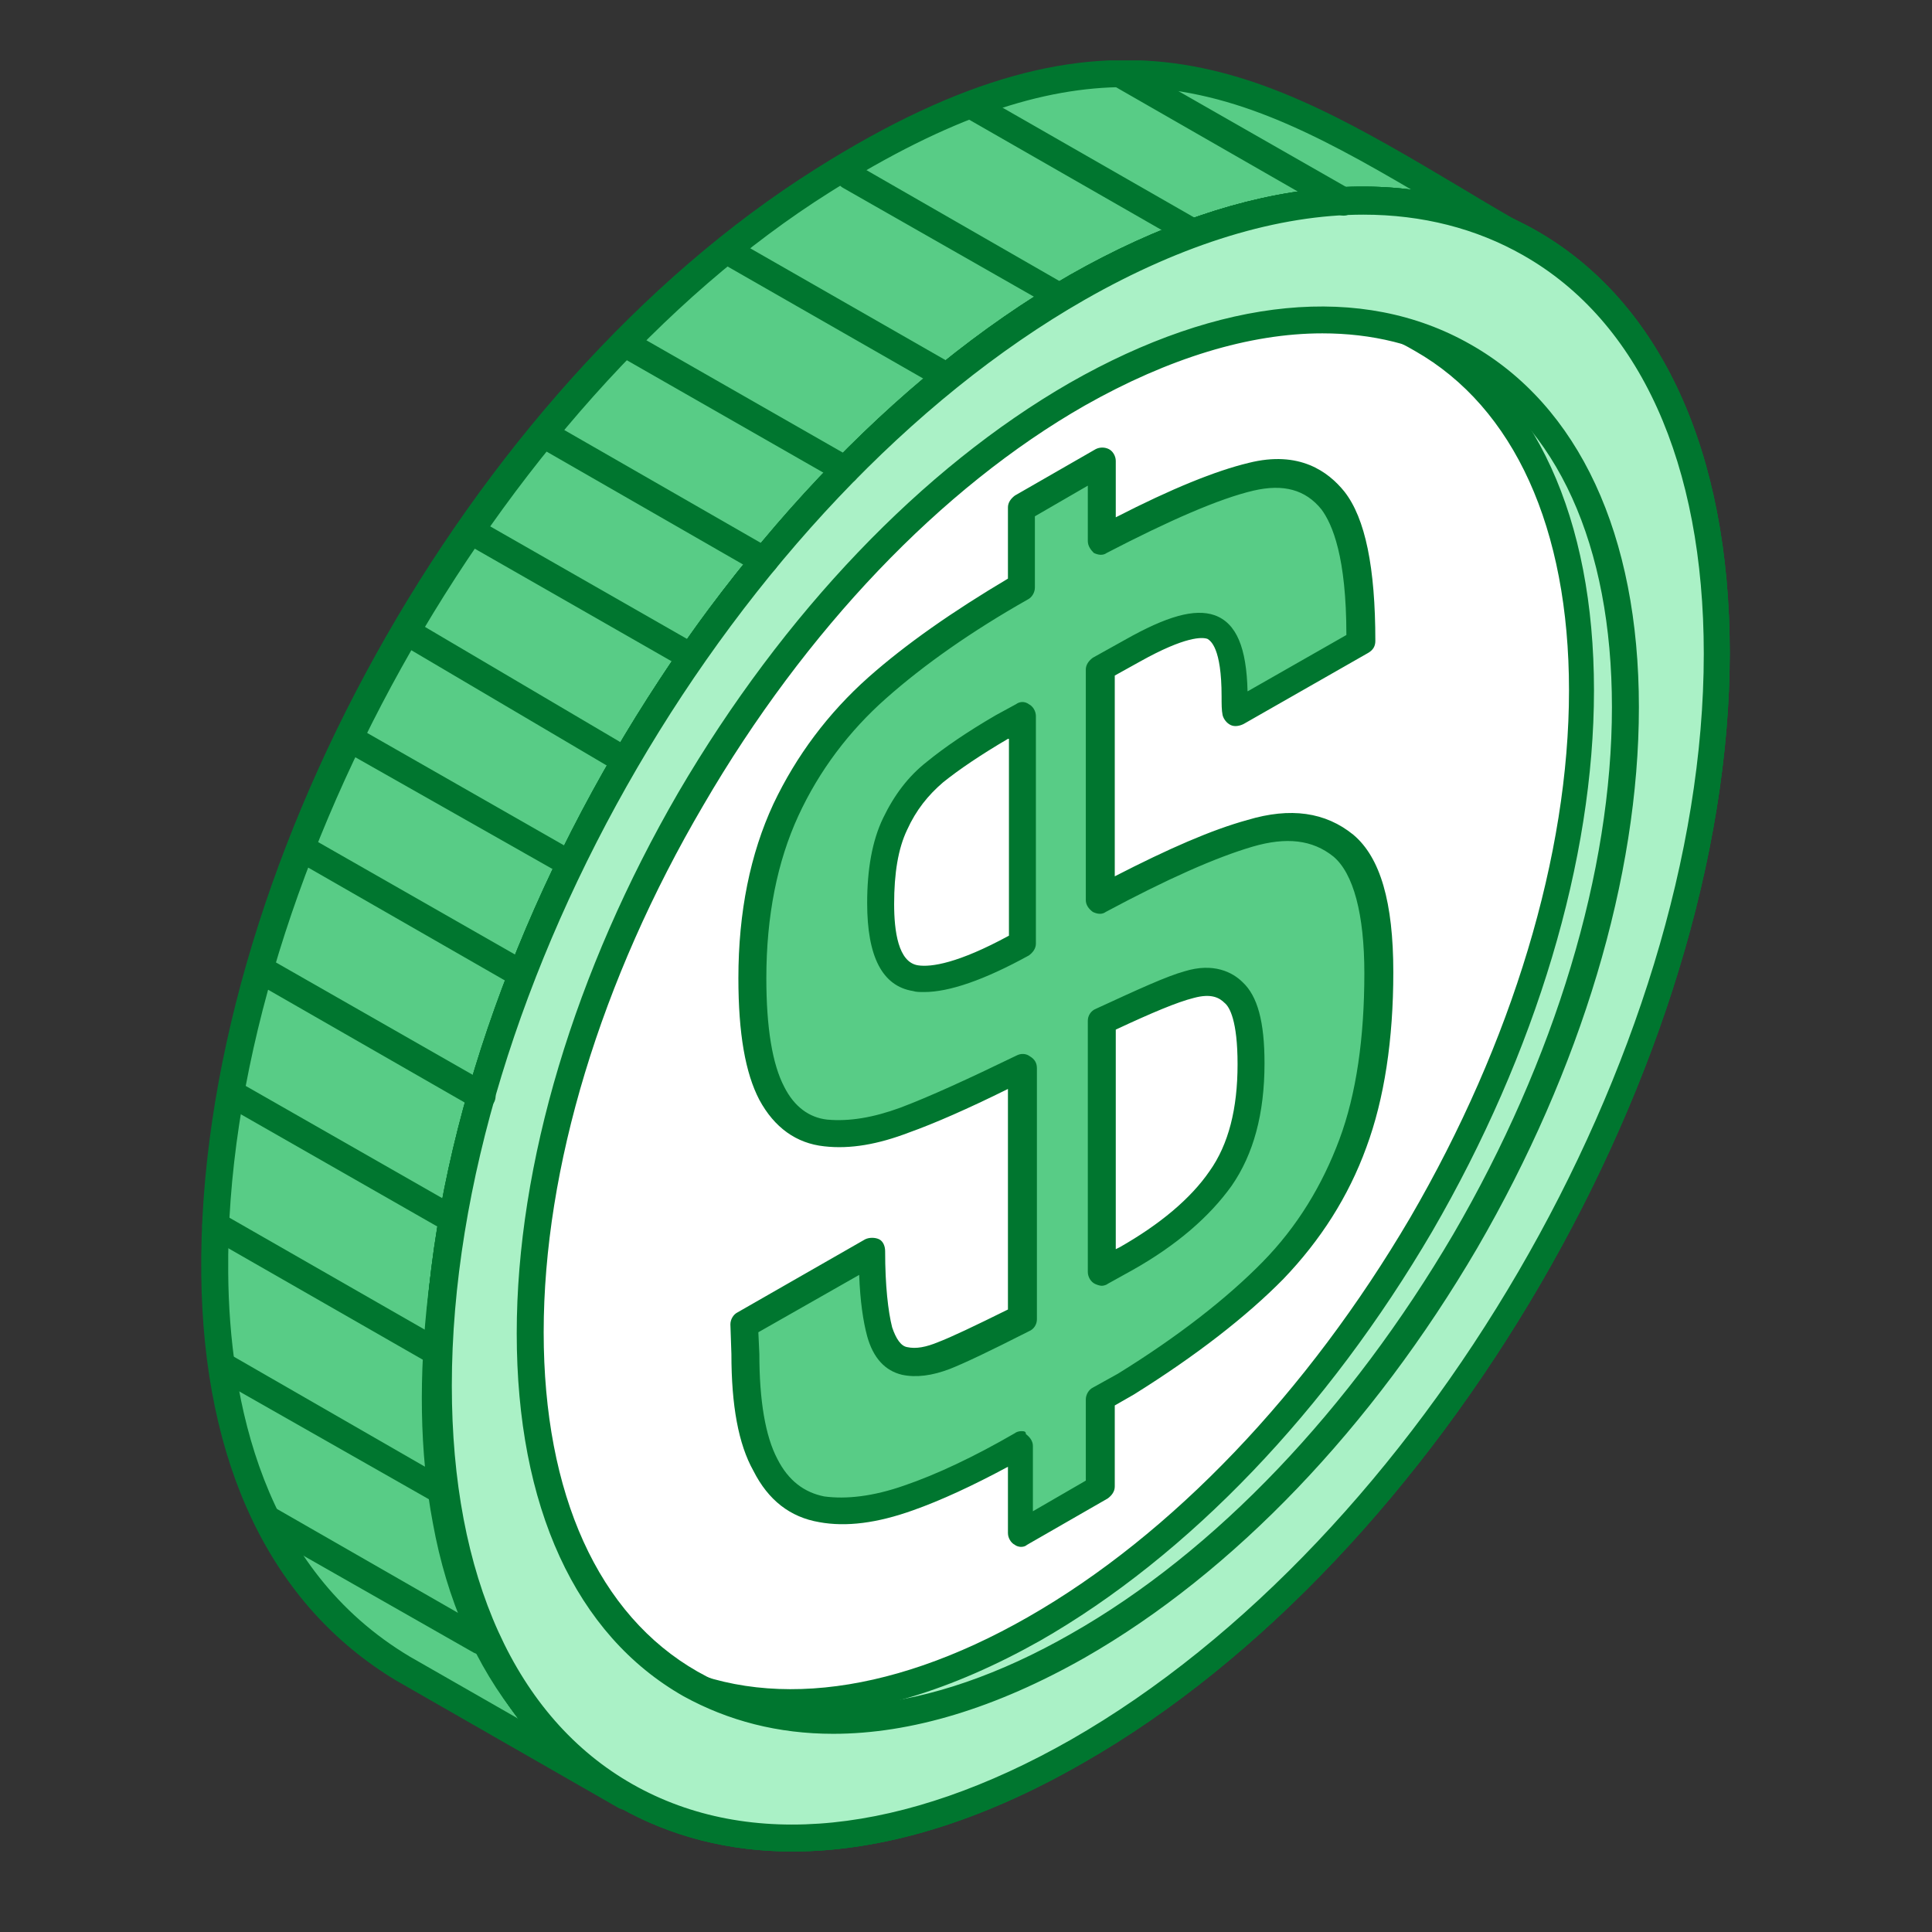 <svg width="96" height="96" viewBox="0 0 96 96" fill="none" xmlns="http://www.w3.org/2000/svg">
<rect x="0" y="0" width="96" height="96" fill="#333333" stroke="none"/>
<g clip-path="url(#clip0)">
<path fill-rule="evenodd" clip-rule="evenodd" d="M76.029 12.092C63.627 5.015 56.98 -1.177 40.857 8.946C14.564 25.508 -0.021 70.868 20.021 82.908L31.034 89.248C13.076 77.945 24.436 45.952 35.797 30.668C43.982 19.66 61.196 4.425 76.029 12.092Z" fill="#58CC86"/>
<path fill-rule="evenodd" clip-rule="evenodd" d="M55.938 4.327C51.82 4.327 47.206 5.802 41.254 9.537C24.535 20.053 11.141 44.134 11.34 63.251C11.389 69.541 13.026 77.945 20.368 82.319L25.776 85.415C23.642 82.761 22.204 79.518 21.509 75.684C18.831 61.58 26.371 42.119 35.201 30.275C42.196 20.889 56.533 7.473 70.324 9.537C65.314 6.588 60.998 4.327 55.938 4.327ZM31.084 89.936C30.985 89.936 30.836 89.887 30.736 89.838L19.674 83.499C13.473 79.763 10.099 72.785 10 63.3C9.802 43.446 23.196 19.316 40.509 8.406C55.293 -0.931 62.635 3.394 72.705 9.389C73.846 10.077 75.086 10.814 76.327 11.502C76.624 11.699 76.724 12.092 76.575 12.387C76.426 12.682 75.979 12.829 75.682 12.682C61.097 5.114 44.081 20.692 36.342 31.111C27.859 42.463 20.269 61.875 22.849 75.488C23.94 81.385 26.867 85.808 31.431 88.708C31.729 88.904 31.828 89.297 31.63 89.641C31.53 89.789 31.282 89.936 31.084 89.936Z" fill="#00762F"/>
<path fill-rule="evenodd" clip-rule="evenodd" d="M53.556 81.778C46.065 86.054 39.269 86.496 34.308 83.646C29.396 80.844 26.321 74.8 26.321 66.2C26.321 57.599 29.347 48.114 34.308 39.662C39.269 31.258 46.065 23.886 53.556 19.562C61.047 15.286 67.843 14.844 72.754 17.694C77.715 20.495 80.741 26.54 80.741 35.14C80.741 43.741 77.715 53.225 72.754 61.678C67.843 70.131 61.047 77.503 53.556 81.778ZM53.556 14.303C35.994 24.378 21.757 48.753 21.757 68.853C21.757 88.953 35.994 97.062 53.556 87.037C71.117 77.011 85.355 52.587 85.355 32.487C85.355 12.387 71.117 4.278 53.556 14.303Z" fill="#AAF1C6"/>
<path fill-rule="evenodd" clip-rule="evenodd" d="M65.71 16.564C62.089 16.564 58.07 17.792 53.903 20.151C46.76 24.23 40.013 31.307 34.953 40.005C29.843 48.704 27.015 58.041 27.015 66.199C27.015 74.259 29.744 80.254 34.655 83.056C39.566 85.857 46.164 85.218 53.209 81.188C60.402 77.109 67.099 70.032 72.209 61.334C77.269 52.636 80.096 43.298 80.096 35.14C80.096 27.081 77.368 21.085 72.457 18.284C70.472 17.104 68.141 16.564 65.71 16.564ZM41.402 86.152C38.673 86.152 36.193 85.513 33.961 84.284C28.603 81.237 25.676 74.849 25.676 66.248C25.676 57.845 28.553 48.262 33.713 39.367C38.922 30.471 45.817 23.247 53.159 19.021C60.65 14.745 67.694 14.057 73.052 17.104C78.459 20.151 81.436 26.589 81.436 35.14C81.436 43.593 78.559 53.127 73.399 62.022C68.19 70.917 61.295 78.141 53.903 82.368C49.488 84.874 45.271 86.152 41.402 86.152ZM67.744 10.666C70.671 10.666 73.35 11.354 75.681 12.681C81.486 15.974 84.66 23.051 84.66 32.486C84.66 52.341 70.572 76.519 53.209 86.447C44.924 91.165 37.235 91.951 31.431 88.658C25.627 85.365 22.451 78.338 22.451 68.853C22.451 48.999 36.54 24.82 53.903 14.893C58.815 12.092 63.527 10.666 67.744 10.666ZM39.368 92C36.243 92 33.316 91.263 30.736 89.788C24.485 86.25 21.062 78.78 21.062 68.804C21.062 48.556 35.498 23.837 53.159 13.664C61.89 8.701 70.076 7.914 76.326 11.453C82.527 14.991 85.95 22.461 85.95 32.437C85.95 52.685 71.564 77.453 53.854 87.577C48.744 90.526 43.833 92 39.368 92Z" fill="#00762F"/>
<path fill-rule="evenodd" clip-rule="evenodd" d="M53.556 14.303C35.994 24.378 21.757 48.753 21.757 68.853C21.757 88.953 35.994 97.062 53.556 87.037C71.117 77.011 85.355 52.587 85.355 32.487C85.355 12.387 71.117 4.278 53.556 14.303Z" fill="#AAF1C6"/>
<path fill-rule="evenodd" clip-rule="evenodd" d="M67.744 10.666C63.527 10.666 58.815 12.092 53.903 14.893C36.54 24.82 22.451 48.999 22.451 68.853C22.451 78.338 25.627 85.365 31.431 88.658C37.235 91.951 44.974 91.165 53.209 86.447C70.572 76.519 84.66 52.341 84.66 32.486C84.66 23.051 81.486 15.974 75.681 12.681C73.35 11.354 70.671 10.666 67.744 10.666ZM39.368 92C36.243 92 33.316 91.263 30.736 89.788C24.485 86.25 21.062 78.78 21.062 68.804C21.062 48.556 35.498 23.837 53.159 13.664C61.89 8.701 70.076 7.914 76.326 11.453C82.527 14.991 85.95 22.461 85.95 32.437C85.95 52.685 71.564 77.453 53.854 87.577C48.744 90.526 43.833 92 39.368 92Z" fill="#00762F"/>
<path fill-rule="evenodd" clip-rule="evenodd" d="M51.374 80.894C58.865 76.618 65.661 69.246 70.572 60.794C75.484 52.341 78.559 42.856 78.559 34.256C78.559 25.655 75.533 19.611 70.572 16.81C65.661 14.008 58.865 14.402 51.374 18.677C43.833 22.953 37.087 30.324 32.126 38.777C27.215 47.23 24.189 56.715 24.189 65.315C24.189 73.915 27.215 79.96 32.126 82.761C37.087 85.611 43.883 85.169 51.374 80.894Z" fill="white"/>
<path fill-rule="evenodd" clip-rule="evenodd" d="M63.527 15.679C59.906 15.679 55.888 16.908 51.721 19.267C44.577 23.346 37.83 30.422 32.77 39.121C27.66 47.819 24.882 57.157 24.882 65.364C24.882 73.424 27.611 79.419 32.522 82.22C37.433 85.022 44.031 84.383 51.076 80.353C58.219 76.274 64.966 69.197 70.076 60.499C75.136 51.8 77.963 42.463 77.963 34.305C77.963 26.245 75.235 20.25 70.324 17.448C68.24 16.22 66.008 15.679 63.527 15.679ZM39.219 85.267C36.491 85.267 34.01 84.629 31.828 83.351C26.47 80.304 23.543 73.915 23.543 65.315C23.543 56.911 26.42 47.328 31.579 38.433C36.739 29.538 43.684 22.314 51.026 18.137C58.517 13.861 65.561 13.173 70.919 16.269C76.277 19.316 79.204 25.754 79.204 34.305C79.204 42.709 76.326 52.292 71.167 61.187C65.958 70.082 59.063 77.306 51.671 81.532C47.305 83.99 43.089 85.267 39.219 85.267Z" fill="#00762F"/>
<path fill-rule="evenodd" clip-rule="evenodd" d="M53.556 81.778C46.065 86.054 39.269 86.496 34.308 83.646C29.396 80.844 26.321 74.8 26.321 66.2C26.321 57.599 29.347 48.114 34.308 39.662C39.269 31.258 46.065 23.886 53.556 19.562C61.047 15.286 67.843 14.844 72.754 17.694C77.715 20.495 80.741 26.54 80.741 35.14C80.741 43.741 77.715 53.225 72.754 61.678C67.843 70.131 61.047 77.503 53.556 81.778ZM53.556 14.303C35.994 24.378 21.757 48.753 21.757 68.853C21.757 88.953 35.994 97.062 53.556 87.037C71.117 77.011 85.355 52.587 85.355 32.487C85.355 12.387 71.117 4.278 53.556 14.303Z" fill="#AAF1C6"/>
<path fill-rule="evenodd" clip-rule="evenodd" d="M65.71 16.564C62.089 16.564 58.07 17.792 53.903 20.151C46.76 24.23 40.013 31.307 34.953 40.005C29.843 48.704 27.015 58.041 27.015 66.199C27.015 74.259 29.744 80.254 34.655 83.056C39.566 85.857 46.164 85.218 53.209 81.188C60.402 77.109 67.099 70.032 72.209 61.334C77.269 52.636 80.096 43.298 80.096 35.14C80.096 27.081 77.368 21.085 72.457 18.284C70.472 17.104 68.141 16.564 65.71 16.564ZM41.402 86.152C38.673 86.152 36.193 85.513 33.961 84.284C28.603 81.237 25.676 74.849 25.676 66.248C25.676 57.845 28.553 48.262 33.713 39.367C38.922 30.471 45.817 23.247 53.159 19.021C60.65 14.745 67.694 14.057 73.052 17.104C78.459 20.151 81.436 26.589 81.436 35.14C81.436 43.593 78.559 53.127 73.399 62.022C68.19 70.917 61.295 78.141 53.903 82.368C49.488 84.874 45.271 86.152 41.402 86.152ZM67.744 10.666C70.671 10.666 73.35 11.354 75.681 12.681C81.486 15.974 84.66 23.051 84.66 32.486C84.66 52.341 70.572 76.519 53.209 86.447C44.924 91.165 37.235 91.951 31.431 88.658C25.627 85.365 22.451 78.338 22.451 68.853C22.451 48.999 36.54 24.82 53.903 14.893C58.815 12.092 63.527 10.666 67.744 10.666ZM39.368 92C36.243 92 33.316 91.263 30.736 89.788C24.485 86.25 21.062 78.78 21.062 68.804C21.062 48.556 35.498 23.837 53.159 13.664C61.89 8.701 70.076 7.914 76.326 11.453C82.527 14.991 85.95 22.461 85.95 32.437C85.95 52.685 71.564 77.453 53.854 87.577C48.744 90.526 43.833 92 39.368 92Z" fill="#00762F"/>
<path fill-rule="evenodd" clip-rule="evenodd" d="M66.752 10.716C66.652 10.716 66.504 10.666 66.404 10.617L55.441 4.327C55.143 4.13 54.995 3.737 55.193 3.393C55.391 3.098 55.788 2.951 56.136 3.147L67.148 9.438C67.496 9.634 67.595 10.027 67.397 10.372C67.248 10.568 67 10.716 66.752 10.716Z" fill="#00762F"/>
<path fill-rule="evenodd" clip-rule="evenodd" d="M59.311 12.239C59.212 12.239 59.063 12.19 58.964 12.141L47.901 5.801C47.554 5.605 47.455 5.211 47.653 4.867C47.802 4.573 48.199 4.474 48.546 4.622L59.608 10.961C59.956 11.158 60.055 11.551 59.856 11.895C59.757 12.092 59.559 12.239 59.311 12.239Z" fill="#00762F"/>
<path fill-rule="evenodd" clip-rule="evenodd" d="M52.762 15.433C52.663 15.433 52.514 15.384 52.415 15.335L41.898 9.34C41.551 9.143 41.452 8.75 41.65 8.406C41.848 8.111 42.245 7.963 42.543 8.16L53.06 14.205C53.407 14.401 53.506 14.794 53.308 15.139C53.209 15.335 52.961 15.433 52.762 15.433Z" fill="#00762F"/>
<path fill-rule="evenodd" clip-rule="evenodd" d="M47.108 19.414C47.008 19.414 46.86 19.365 46.76 19.316L35.946 13.124C35.648 12.927 35.499 12.534 35.698 12.19C35.847 11.895 36.293 11.748 36.591 11.944L47.405 18.136C47.753 18.333 47.852 18.726 47.653 19.07C47.554 19.267 47.306 19.414 47.108 19.414Z" fill="#00762F"/>
<path fill-rule="evenodd" clip-rule="evenodd" d="M42.047 24.034C41.898 24.034 41.799 23.984 41.7 23.935L30.786 17.694C30.438 17.497 30.339 17.104 30.538 16.76C30.736 16.416 31.133 16.318 31.431 16.515L42.344 22.756C42.692 22.952 42.791 23.346 42.593 23.689C42.543 23.886 42.295 24.034 42.047 24.034Z" fill="#00762F"/>
<path fill-rule="evenodd" clip-rule="evenodd" d="M37.98 28.555C37.88 28.555 37.732 28.506 37.632 28.457L26.768 22.215C26.421 22.019 26.322 21.626 26.52 21.282C26.718 20.938 27.115 20.839 27.463 21.036L38.327 27.277C38.674 27.474 38.724 27.867 38.575 28.211C38.426 28.408 38.228 28.555 37.98 28.555Z" fill="#00762F"/>
<path fill-rule="evenodd" clip-rule="evenodd" d="M34.358 33.322C34.259 33.322 34.11 33.273 34.011 33.224L23.097 26.982C22.799 26.786 22.651 26.393 22.849 26.049C22.998 25.704 23.444 25.606 23.742 25.803L34.656 32.044C34.954 32.241 35.102 32.634 34.904 32.978C34.805 33.224 34.606 33.322 34.358 33.322Z" fill="#00762F"/>
<path fill-rule="evenodd" clip-rule="evenodd" d="M31.083 38.482C30.984 38.482 30.835 38.433 30.736 38.384L19.822 31.946C19.475 31.749 19.425 31.356 19.574 31.012C19.773 30.717 20.169 30.57 20.467 30.767L31.381 37.204C31.728 37.401 31.828 37.794 31.629 38.138C31.53 38.384 31.282 38.482 31.083 38.482Z" fill="#00762F"/>
<path fill-rule="evenodd" clip-rule="evenodd" d="M28.355 43.593C28.256 43.593 28.107 43.544 28.008 43.495L16.995 37.253C16.697 37.057 16.548 36.664 16.747 36.32C16.945 36.025 17.342 35.877 17.64 36.074L28.653 42.364C28.95 42.561 29.049 42.954 28.901 43.298C28.801 43.495 28.603 43.593 28.355 43.593Z" fill="#00762F"/>
<path fill-rule="evenodd" clip-rule="evenodd" d="M25.924 49.097C25.825 49.097 25.676 49.048 25.577 48.999L14.614 42.708C14.316 42.512 14.167 42.119 14.366 41.775C14.515 41.431 14.961 41.332 15.259 41.529L26.272 47.819C26.569 48.016 26.718 48.409 26.52 48.753C26.421 48.999 26.172 49.097 25.924 49.097Z" fill="#00762F"/>
<path fill-rule="evenodd" clip-rule="evenodd" d="M23.891 55.142C23.792 55.142 23.643 55.093 23.544 55.044L12.58 48.753C12.282 48.556 12.183 48.163 12.332 47.819C12.53 47.525 12.927 47.377 13.275 47.574L24.288 53.864C24.585 54.061 24.734 54.454 24.536 54.798C24.387 54.994 24.139 55.142 23.891 55.142Z" fill="#00762F"/>
<path fill-rule="evenodd" clip-rule="evenodd" d="M22.501 61.285C22.402 61.285 22.253 61.236 22.154 61.187L11.141 54.896C10.844 54.7 10.695 54.306 10.893 53.962C11.091 53.618 11.488 53.52 11.786 53.717L22.799 60.007C23.097 60.204 23.246 60.597 23.047 60.941C22.948 61.187 22.75 61.285 22.501 61.285Z" fill="#00762F"/>
<path fill-rule="evenodd" clip-rule="evenodd" d="M21.807 67.919C21.708 67.919 21.559 67.87 21.46 67.821L10.397 61.482C10.05 61.285 9.951 60.892 10.149 60.548C10.347 60.204 10.744 60.105 11.042 60.302L22.105 66.642C22.452 66.838 22.551 67.231 22.353 67.575C22.253 67.821 22.005 67.919 21.807 67.919Z" fill="#00762F"/>
<path fill-rule="evenodd" clip-rule="evenodd" d="M22.055 74.849C21.955 74.849 21.807 74.799 21.757 74.75L10.694 68.46C10.347 68.263 10.297 67.87 10.446 67.526C10.645 67.231 11.042 67.084 11.389 67.28L22.402 73.62C22.7 73.817 22.848 74.21 22.65 74.554C22.501 74.75 22.303 74.849 22.055 74.849Z" fill="#00762F"/>
<path fill-rule="evenodd" clip-rule="evenodd" d="M23.89 82.22C23.791 82.22 23.642 82.171 23.543 82.122L12.927 76.077C12.629 75.881 12.53 75.487 12.679 75.144C12.877 74.799 13.274 74.701 13.621 74.898L24.238 80.992C24.535 81.188 24.684 81.581 24.485 81.925C24.337 82.122 24.138 82.22 23.89 82.22Z" fill="#00762F"/>
<path fill-rule="evenodd" clip-rule="evenodd" d="M50.728 35.533L49.736 36.074C48.347 36.909 47.206 37.647 46.363 38.335C45.52 39.023 44.875 39.858 44.379 40.89C43.883 41.922 43.634 43.249 43.634 44.822C43.634 47.131 44.23 48.36 45.371 48.556C46.561 48.753 48.298 48.163 50.629 46.787V35.533H50.728ZM54.747 50.719V63.202L55.987 62.514C58.071 61.334 59.658 59.958 60.65 58.533C61.642 57.059 62.188 55.191 62.188 52.832C62.188 50.965 61.89 49.834 61.295 49.294C60.7 48.753 59.956 48.655 59.063 48.901C58.17 49.146 56.731 49.785 54.747 50.719ZM54.747 33.273V44.723C57.773 43.102 60.253 42.02 62.188 41.431C64.073 40.841 65.611 41.038 66.802 42.02C67.992 43.003 68.538 45.117 68.538 48.311C68.538 51.603 68.141 54.454 67.298 56.764C66.454 59.123 65.115 61.236 63.279 63.054C61.493 64.921 59.013 66.789 55.937 68.706L54.697 69.394V73.817L50.679 76.126V71.703C48.595 72.883 46.71 73.767 45.073 74.357C43.436 74.947 41.997 75.094 40.757 74.898C39.566 74.701 38.624 73.964 37.929 72.736C37.235 71.507 36.937 69.639 36.937 67.231L36.888 65.757L43.238 62.12C43.238 63.939 43.386 65.266 43.634 66.101C43.883 66.936 44.279 67.428 44.875 67.526C45.47 67.674 46.115 67.575 46.859 67.281C47.603 66.986 48.893 66.347 50.728 65.413V52.93C48.298 54.159 46.363 55.044 44.924 55.584C43.486 56.125 42.196 56.37 41.005 56.223C39.864 56.125 38.971 55.437 38.277 54.257C37.632 53.029 37.334 51.161 37.334 48.556C37.334 45.362 37.88 42.561 38.971 40.202C40.063 37.843 41.6 35.828 43.486 34.108C45.42 32.388 47.801 30.717 50.679 29.096V25.213L54.697 22.903V26.786C57.922 25.115 60.352 24.083 62.138 23.64C63.924 23.198 65.264 23.591 66.206 24.82C67.149 25.999 67.595 28.358 67.595 31.848L61.394 35.386C61.345 35.189 61.345 34.895 61.345 34.55C61.345 32.536 60.948 31.356 60.204 31.11C59.459 30.816 58.12 31.209 56.285 32.29L54.747 33.273Z" fill="#58CC86"/>
<path fill-rule="evenodd" clip-rule="evenodd" d="M50.084 36.713C48.745 37.499 47.653 38.236 46.86 38.875C46.115 39.514 45.52 40.251 45.074 41.234C44.627 42.168 44.429 43.397 44.429 44.92C44.429 46.247 44.627 47.819 45.619 47.967C46.264 48.065 47.604 47.869 50.134 46.493V36.713H50.084ZM45.917 49.294C45.719 49.294 45.52 49.294 45.371 49.245C43.833 48.999 43.089 47.525 43.089 44.871C43.089 43.2 43.337 41.775 43.883 40.645C44.429 39.514 45.123 38.58 46.066 37.843C46.909 37.155 48.05 36.369 49.489 35.533L50.481 34.993C50.679 34.846 50.927 34.846 51.126 34.993C51.324 35.091 51.473 35.337 51.473 35.583V46.886C51.473 47.132 51.324 47.328 51.126 47.475C48.894 48.704 47.157 49.294 45.917 49.294ZM55.442 51.161V62.071L55.64 61.973C57.625 60.843 59.162 59.565 60.105 58.189C61.047 56.862 61.494 55.093 61.494 52.881C61.494 50.719 61.097 50.031 60.849 49.834C60.601 49.589 60.204 49.343 59.311 49.589C58.517 49.785 57.228 50.326 55.442 51.161ZM54.747 63.89C54.648 63.89 54.499 63.84 54.4 63.791C54.202 63.693 54.053 63.447 54.053 63.202V50.719C54.053 50.473 54.202 50.228 54.45 50.129C56.583 49.146 57.972 48.508 58.865 48.262C60.303 47.819 61.246 48.311 61.742 48.802C62.486 49.49 62.833 50.768 62.833 52.832C62.833 55.339 62.288 57.353 61.196 58.926C60.105 60.45 58.468 61.875 56.285 63.103L55.045 63.791C54.995 63.84 54.846 63.89 54.747 63.89ZM50.729 71.114C50.63 71.114 50.481 71.163 50.431 71.212C48.397 72.392 46.512 73.276 44.925 73.817C43.387 74.357 42.047 74.505 40.956 74.357C39.964 74.161 39.17 73.571 38.625 72.49C38.029 71.359 37.732 69.59 37.732 67.281L37.682 66.199L42.692 63.349C42.742 64.676 42.891 65.659 43.089 66.396C43.387 67.477 43.982 68.116 44.826 68.313C45.52 68.46 46.314 68.362 47.207 68.018C47.951 67.723 49.191 67.133 51.126 66.15C51.374 66.052 51.523 65.806 51.523 65.561V53.078C51.523 52.832 51.423 52.636 51.175 52.488C50.977 52.341 50.729 52.341 50.531 52.439C48.1 53.618 46.165 54.503 44.726 55.044C43.387 55.535 42.196 55.732 41.105 55.633C40.212 55.535 39.468 54.995 38.972 54.012C38.377 52.881 38.079 51.063 38.079 48.606C38.079 45.51 38.625 42.807 39.666 40.546C40.708 38.285 42.196 36.32 44.032 34.698C45.917 33.027 48.298 31.356 51.076 29.784C51.275 29.685 51.423 29.44 51.423 29.194V25.655L54.053 24.132V26.884C54.053 27.13 54.202 27.326 54.35 27.474C54.549 27.572 54.797 27.621 54.995 27.474C58.121 25.852 60.601 24.771 62.288 24.378C63.776 24.034 64.867 24.329 65.661 25.311C66.207 26.049 66.901 27.67 66.901 31.553L61.99 34.354C61.941 32.192 61.444 30.963 60.353 30.57C59.361 30.226 57.972 30.619 55.888 31.799L54.301 32.683C54.102 32.831 53.953 33.027 53.953 33.273V44.723C53.953 44.969 54.102 45.166 54.301 45.313C54.499 45.411 54.747 45.461 54.946 45.313C57.972 43.691 60.403 42.61 62.238 42.07C63.925 41.578 65.215 41.726 66.256 42.561C67.249 43.397 67.794 45.411 67.794 48.36C67.794 51.554 67.397 54.356 66.554 56.616C65.711 58.877 64.471 60.941 62.734 62.71C60.998 64.479 58.567 66.396 55.541 68.263L54.301 68.951C54.102 69.05 53.953 69.296 53.953 69.541V73.571L51.324 75.094V71.851C51.324 71.605 51.175 71.409 50.977 71.261C50.977 71.114 50.878 71.114 50.729 71.114ZM50.729 76.864C50.63 76.864 50.481 76.814 50.431 76.765C50.233 76.667 50.084 76.421 50.084 76.176V72.883C48.348 73.817 46.76 74.554 45.371 75.045C43.585 75.684 42.047 75.881 40.708 75.635C39.27 75.389 38.178 74.554 37.434 73.08C36.69 71.753 36.343 69.836 36.343 67.281L36.293 65.806C36.293 65.561 36.442 65.315 36.64 65.216L42.99 61.58C43.188 61.482 43.486 61.482 43.685 61.58C43.883 61.678 43.982 61.924 43.982 62.17C43.982 63.89 44.131 65.167 44.33 65.954C44.528 66.543 44.776 66.887 45.074 66.937C45.52 67.035 46.016 66.937 46.611 66.691C47.256 66.445 48.397 65.904 50.084 65.069V54.11C48.1 55.093 46.413 55.83 45.173 56.272C43.635 56.862 42.246 57.108 40.956 56.96C39.567 56.813 38.476 56.027 37.732 54.651C37.037 53.324 36.69 51.358 36.69 48.606C36.69 45.313 37.285 42.414 38.426 39.956C39.567 37.548 41.155 35.435 43.139 33.666C45.024 31.995 47.356 30.373 50.084 28.752V25.213C50.084 24.968 50.233 24.771 50.431 24.623L54.45 22.314C54.648 22.215 54.896 22.215 55.094 22.314C55.293 22.412 55.442 22.658 55.442 22.903V25.705C58.22 24.279 60.403 23.395 62.04 23.002C64.57 22.363 66.008 23.444 66.802 24.427C67.844 25.754 68.34 28.211 68.34 31.848C68.34 32.093 68.241 32.29 67.993 32.437L61.792 35.976C61.593 36.074 61.345 36.123 61.147 36.025C60.948 35.927 60.8 35.73 60.75 35.533C60.7 35.288 60.7 34.993 60.7 34.6C60.7 32.192 60.155 31.848 60.006 31.749C59.758 31.651 58.914 31.602 56.632 32.88L55.392 33.568V43.544C58.071 42.168 60.204 41.234 61.99 40.743C64.123 40.104 65.86 40.35 67.249 41.48C68.588 42.61 69.233 44.822 69.233 48.311C69.233 51.653 68.786 54.601 67.894 57.009C67.001 59.467 65.612 61.629 63.776 63.546C61.941 65.413 59.41 67.379 56.335 69.296L55.392 69.836V73.866C55.392 74.112 55.243 74.308 55.045 74.456L51.027 76.765C50.977 76.814 50.878 76.864 50.729 76.864Z" fill="#00762F"/>
</g>
<defs>
<clipPath id="clip0">
<rect x="10" y="3" width="76" height="89" fill="white"/>
</clipPath>
</defs>
</svg>
